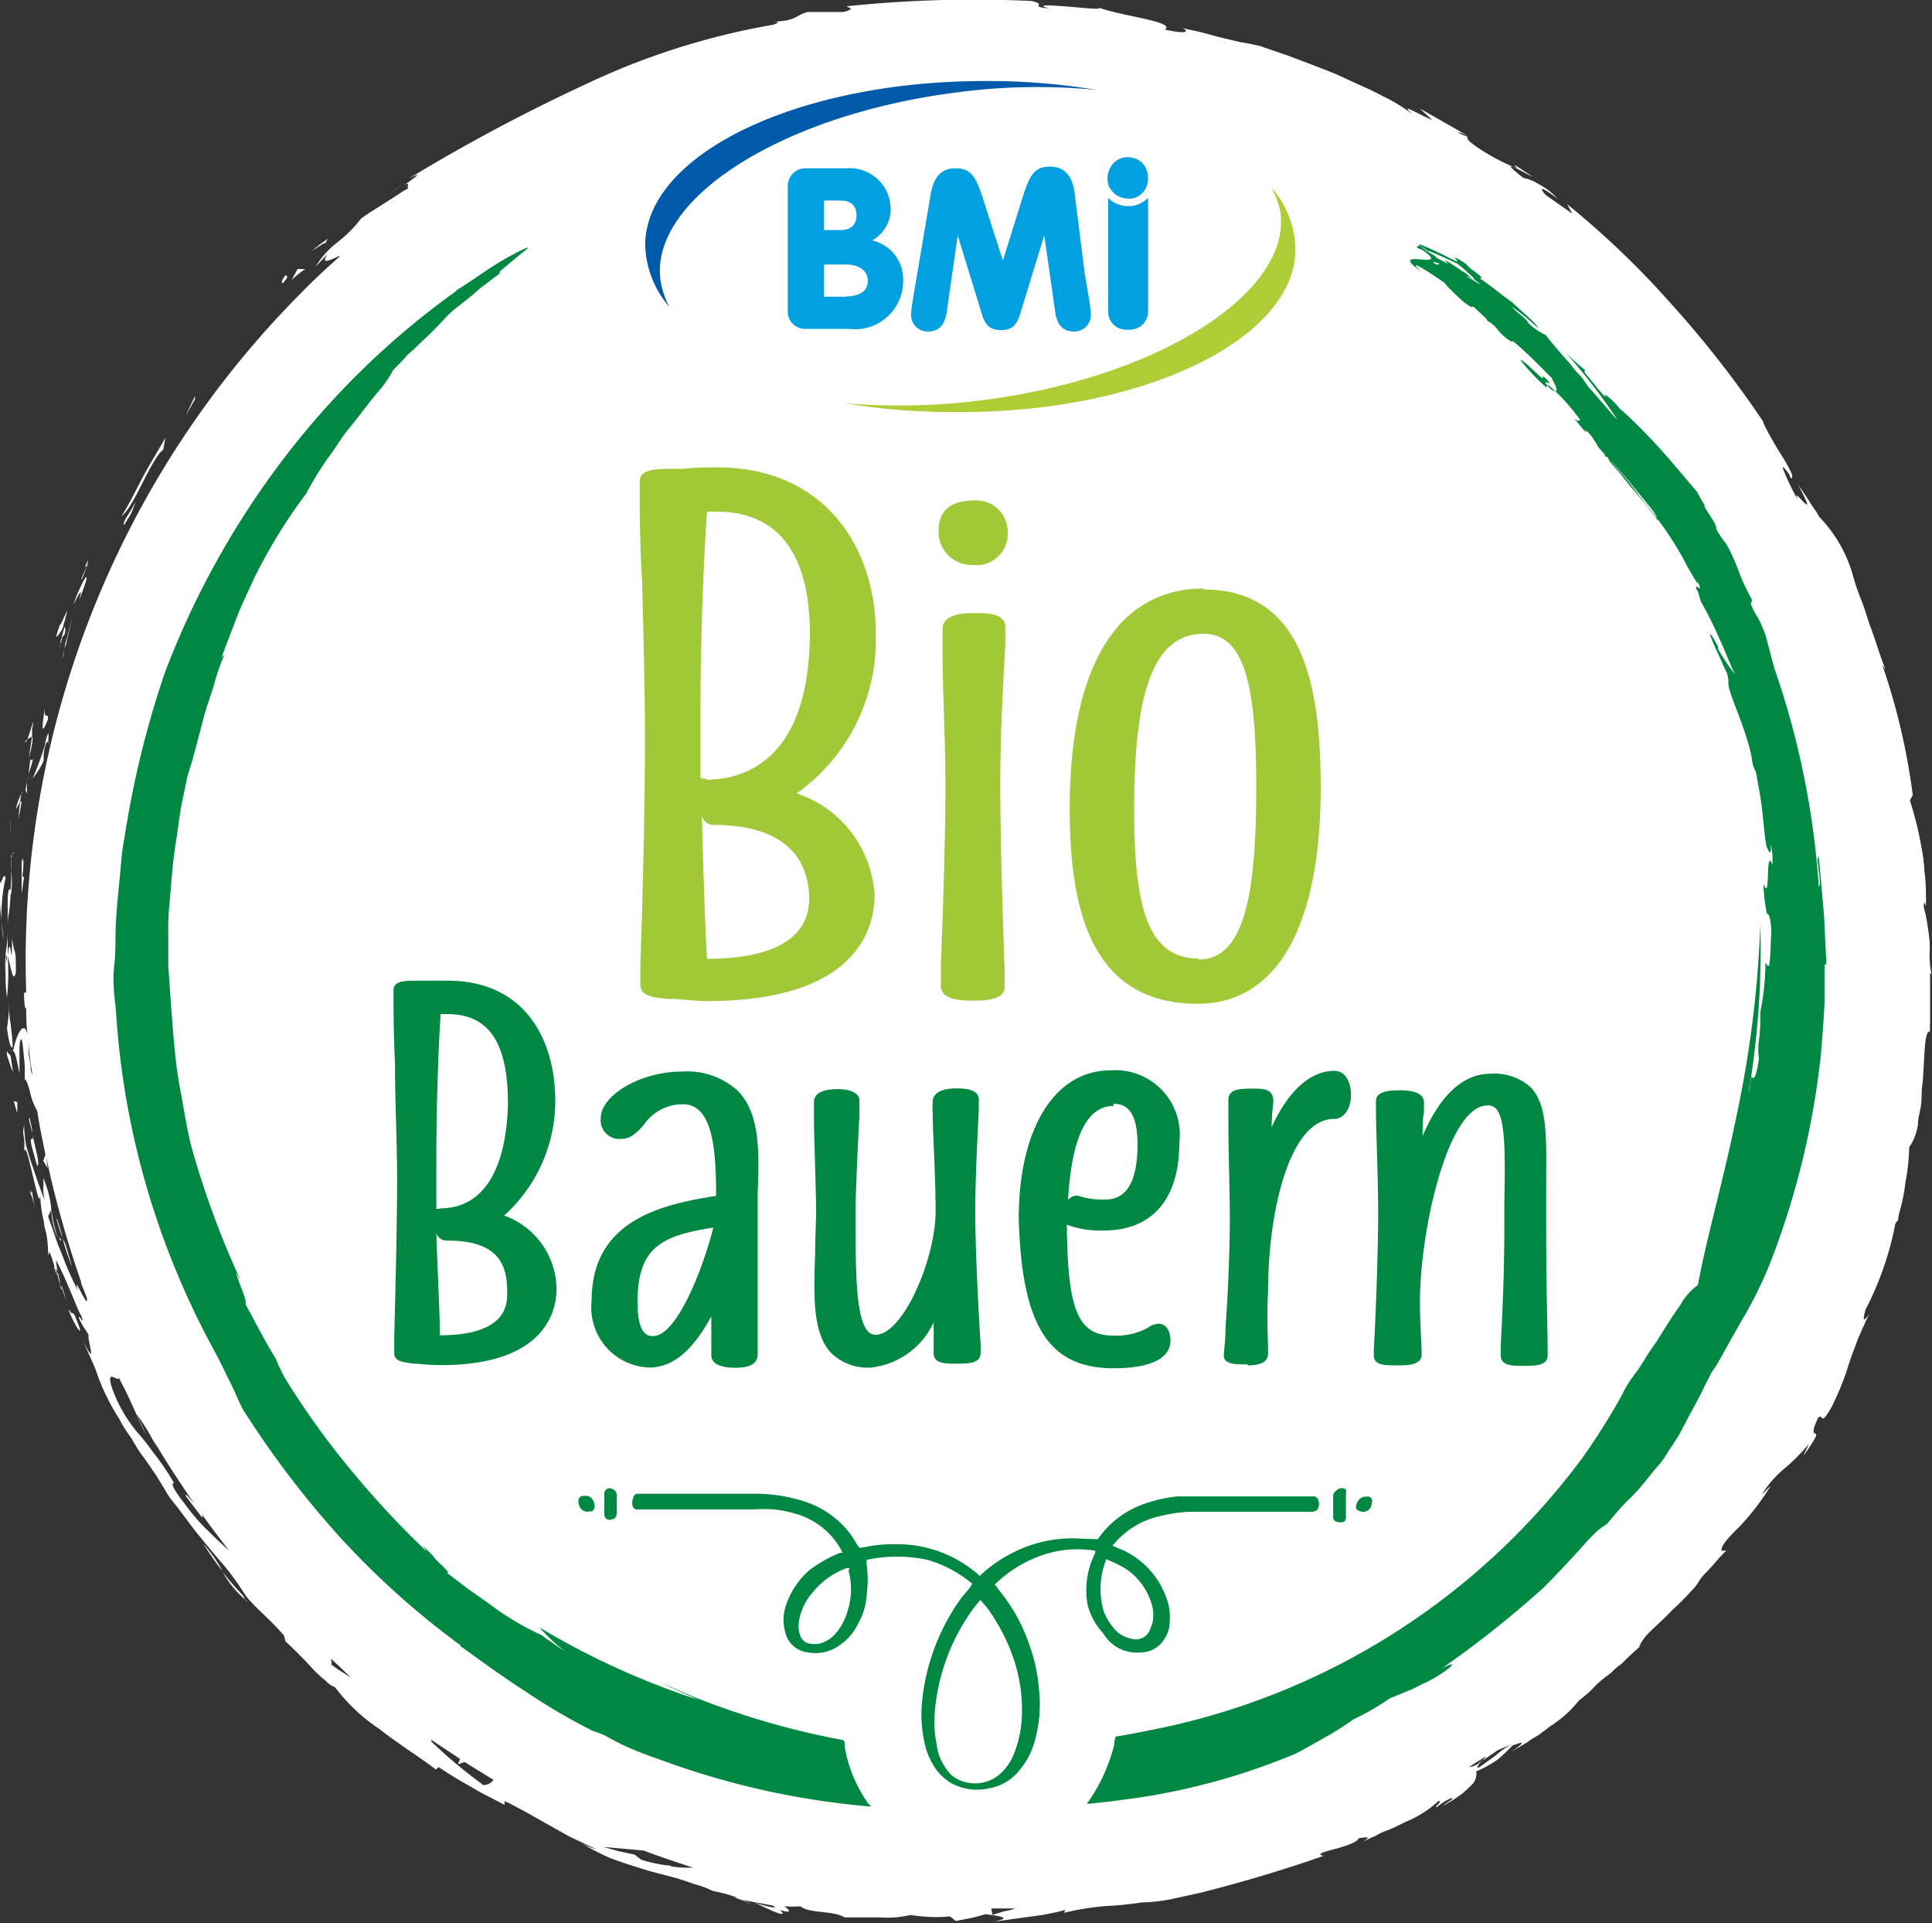 <svg xmlns="http://www.w3.org/2000/svg" width="80.37" height="80" viewBox="0 0 80.37 80"><rect x="0" y="0" width="80.37" height="80" fill="#333333" stroke="none"/><defs><style>.a{fill:#fff;}.b{fill:#005aaa;}.c{fill:#00a0e1;}.d{fill:#afcd37;}.e{fill:#a0c837;}.f{fill:#008741;}</style></defs><title>BMI BioBauern</title><path class="a" d="M2,29.91c0-.37-.21.18-.12-.62C1.83,29.81,1.61,30.89,2,29.91Zm-.67.74-.13.89C1.4,30.77,1.37,30.62,1.31,30.65Zm0,0a2,2,0,0,0,0-.31L1.4,30c-.13.28-.25.86-.34.86S1.24,30.68,1.31,30.65Zm.55.3a12.24,12.24,0,0,1-.52,1.42,3,3,0,0,0,.46-.74A1.61,1.61,0,0,1,1.89,31C2,30.65,2,31,2,31c0-.24.09-.89-.12-.12ZM1.21,32l-.06.49s0-.21.09-.46.13-.46.13-.46-.13.15-.1-.09C1.27,31.51,1.24,31.79,1.21,32Zm.13.34,0,0S1.31,32.4,1.34,32.37ZM1.12,33l0-.47-.06.34ZM.44,34.68v-.4a1.25,1.25,0,0,0,0-.25v.22A3.21,3.21,0,0,1,.44,34.68Zm-.3,4.37c0-.24-.07-.52-.1-.8C.07,38.53.1,38.77.14,39.05Zm.09-2.52C.17,36.16,0,37,0,36.62a9.39,9.39,0,0,0,.06,1.63A7,7,0,0,1,.23,36.53Zm.21,7.39a.22.22,0,0,0-.09-.1.37.37,0,0,0-.06-.09.3.3,0,0,0,0,.12c0,.1.06.19.09.31a3,3,0,0,0,.16.43Zm.46-11V33S.94,33,.9,32.92Zm0,3c0,.16,0,.34,0,.53,0,.36,0,.73,0,.73L1,36.47l-.07,0c.1-.84,0-.68,0-.77Zm0-2.58h0c-.06.37-.12.64-.12.73A4.75,4.75,0,0,1,.84,33.36ZM.9,33a2.23,2.23,0,0,0-.24.67l.18-.33A1.52,1.52,0,0,1,.9,33ZM8.11,16.48l-.4.83.4-.7ZM6.66,18.82l.13-.12.09-.49c-.31.55-.68,1.14-1,1.75s-.58,1.14-.83,1.51C5.55,21.1,6.05,19.62,6.66,18.82ZM3.61,23.5c.22-.55-.24.34,0,0ZM2,30.89,2,31C2,31.08,2,31.11,2,30.89Zm9.79-19.15c.28-.27.1-.24.1-.31C11.53,11.9,11.87,11.74,11.83,11.74Zm1.76-1.69a.52.52,0,0,0,.09-.12l-.34.24-.34.28.47-.31S13.56,10.11,13.59,10.05Zm-.89,1.14h-.28l-.25.46A3.89,3.89,0,0,1,12.7,11.19ZM5.15,21.84a1.31,1.31,0,0,0,.16-.25,1.77,1.77,0,0,0,.15-.24l.19-.49c-.07.12-.19.36-.34.58S5.12,21.84,5.15,21.84ZM2.54,26.71l.06-.22c-.06.06-.09.15-.09.4C2.48,26.92,2.51,26.8,2.54,26.71Zm.06-.56.21-.77c-.09.16-.37.8-.3.56C2.23,26.71,2.35,26.55,2.6,26.15Zm1.08-2.74c0,.06-.07.06-.07.12s-.12.28-.24.56C3.52,23.9,3.15,24.7,3.68,23.41Zm-1,2.71c0,.09,0-.09.12-.46l-.24.86C2.66,26.43,2.72,26.43,2.72,26.12ZM3.28,25c.27-.71.37-1,.3-1a1.33,1.33,0,0,0-.18.31,5.92,5.92,0,0,0-.34.83C3.24,24.8,3.49,24.27,3.28,25Zm-.62,2.1c0,.15-.06.27-.06.27l.06-.27s0-.1.06-.22.06-.31.12-.49L3,25.72s-.12.43-.22.83A2.83,2.83,0,0,0,2.66,27.14Zm-2.22,10c0-.09-.09-.3-.12.28v1.36c0-.28,0-.56.06-.81A8.11,8.11,0,0,0,.44,37.17Zm-.06,4.9v-.31l0,.12,0-.37c0,.44,0,.74-.09,1.33.09.64.15.77.21.8s0-.46-.06-1A5.2,5.2,0,0,1,.38,42.07Zm2.16,9.54s-.1-.06-.13-.12S2.51,51.61,2.54,51.61ZM.32,39.79c.12.31.22,1.2.34.65,0-.56,0-.74-.06-.9A4,4,0,0,1,.5,39c0,1.82-.06-.52-.18.8v-1c0,.33-.06.64-.09.92v0h0c0-.09,0-.09,0,0v0s.06.06.06.09c0,.52,0,.09-.06-.09a0,0,0,0,0,0,0h0v.27c0,.19,0,.4,0,.62,0,.46.06.89.06.89A9.66,9.66,0,0,0,.32,39.79ZM3,52.69l-.28-.95s-.06-.1-.12-.25A9.1,9.1,0,0,0,3,52.69ZM.47,37.08a4,4,0,0,0,0-.89c0,.31,0,.61-.06,1C.47,37.2.47,37.2.47,37.08Zm0-1.42a3.32,3.32,0,0,0,0,.56c0-.25,0-.46,0-.68C.5,35.57.5,35.63.47,35.66Zm.07-.21v.09C.57,35.48.57,35.42.54,35.45Zm79.74,4a4.49,4.49,0,0,0-.06-.71,7.2,7.2,0,0,0-.19-1c0-.37.06-.09.09-.06,0-.59,0-1-.06-1.39a7.19,7.19,0,0,0-.12-1,14.67,14.67,0,0,0-.49-2l.12-.22a27.32,27.32,0,0,0-1.26-5.39.85.85,0,0,1,.15.22c-.25-.59-.43-1.26-.68-1.91-.12-.34-.21-.68-.34-1s-.24-.64-.33-.95a5.74,5.74,0,0,0-1.42-2.53,2.17,2.17,0,0,1-.12-.21,4.1,4.1,0,0,1-.31-.46c-.22-.34-.46-.68-.46-.68,1,1.88-.37-.15,0,.65a10.74,10.74,0,0,1-.56-1.14c-.12-.28-.12-.37.19.06l.06.15c.09.06.09-.09,0-.27a7.39,7.39,0,0,0-.46-.8c-.19-.31-.37-.62-.5-.87s-.21-.4-.18-.4a43.2,43.2,0,0,0-3.82-4.89,36.07,36.07,0,0,0-4.34-4.16l.22.4L64.3,8.11c-.25-.28-.28-.43.49.15a2.8,2.8,0,0,0-.8-.61,1.74,1.74,0,0,0-.62-.25c-1.5-1.17.77.22.28-.12L63,6.85,63.1,7a8.84,8.84,0,0,1-1.67-.89c-.61-.43-.24-.31-.49-.5a2.31,2.31,0,0,0-.37-.24l-1.51-.86.53.49c-.71-.31-1.42-.77-.8-.22A6.47,6.47,0,0,0,57.52,4c-.15-.09-.3-.15-.46-.24l-.49-.22-1-.46c-.7-.28-1.44-.56-2-.77l-1.17-.4c-.27-.06-.52-.12-.77-.15l-.8-.19c-.27-.06-.55-.15-.83-.22s-.58-.12-.89-.21c.31.09.46.34-.65.09.49-.34-2-.58-2.83-.95.4.15-.4.06-1.14,0S43,.17,43.64.35c-.92-.09,0-.15-.74-.31a50.92,50.92,0,0,0-7.67.22c0,.06.44.09-.15.24,0,0-.37,0-.74,0H33.6c-.52.13-.43.37-1.44.4.15,0,.36,0,0,.13a30.12,30.12,0,0,0-7.83,2.49A74.64,74.64,0,0,0,17,7.43c.67-.34.27-.06-.19.28.31-.19.06.12.19.12A2.08,2.08,0,0,0,16.7,8L16,8.45l-.68.43-.3.21a5.26,5.26,0,0,1-1,1,3.69,3.69,0,0,0-.89,1l.49-.52c-.28.43.06.28.46.09,0,0,.09,0,.13-.06-.56.49-1.11,1-1.64,1.54A39.36,39.36,0,0,0,1.09,41.27L1,41.3c0,.46.06.83.09.55,0,.4,0,.8.06,1.2C1,42.38.69,43,.54,43.73c.06,0,.09,0,.27.92,0-.15,0-.67,0-1s.06-.62.13-.25c.06.62.09.86.09,1s0,.27,0,.58c0-.24.15.13.24.53a2.66,2.66,0,0,0,.28.7c.09.62.22,1.21.34,1.82l-.09.25.18.31-.06-.47a42.34,42.34,0,0,0,1.45,5.18s0,0,0,.06l.24.61c.1.65-.61-1.14-.37-.3a12.32,12.32,0,0,1-.61-1.36c-.09-.25-.22-.52-.31-.8S2.11,50.9,2,50.6l.13-.28a3.29,3.29,0,0,0,.27,1.17,6.44,6.44,0,0,1-.27-1.23A4.12,4.12,0,0,0,1.8,49a3.64,3.64,0,0,1,0,.46c0,.21.06.46.06.46-.18-.43-.34-.92-.52-1.45-.1-.27-.16-.52-.25-.8A7,7,0,0,1,1,46.81c-.1.55.06.25,0,1.11.06-.37.21.34.37,1s.3,1.3.3.71a5.26,5.26,0,0,0,.16,1.2c0,.19.09.4.12.62A4.58,4.58,0,0,1,2,52.2c.07-.06,0-.4.28.52a.78.78,0,0,1,.12.19s0,0,0,.06v-.06s0,0,0,0a4.59,4.59,0,0,1-.07-.5,11,11,0,0,1,.53,1.14c.21.46.4,1,.52,1.17.19.56-.15-.18-.09.13,0,0,.09.18.18.33l.22.34c-.09.13.4,1.51-.22.28l.5,1.14a9,9,0,0,0,1,2.09c.25.53.83,1.2.49.8l.16.25a3.53,3.53,0,0,0,.37.55l.55.8,0,0c.12.22.25.4.37.62s.28.4.43.59c.31.4.59.8.89,1.17s.65.8,1,1.2.65.83.95,1.29.93.92,1.63,1.72l.07.25c.3.28.74.71,1.1,1.11a4.43,4.43,0,0,0,.56.52,1.08,1.08,0,0,0,.4.28,7.46,7.46,0,0,0,1.82,1.72c.83.65,1.81,1.26,2.37,1.7l.12-.1a14.61,14.61,0,0,0,1.26.77c.22.13.46.28.71.4l.77.4v-.15c.25.09.49.25.8.4l.92.52,1,.56,1.11.52a2.8,2.8,0,0,1-.77-.34,10.23,10.23,0,0,0,1.35.71c.5.19,1,.34,1.48.49s1,.25,1.45.4c.24.07.46.16.68.22a4.23,4.23,0,0,1,.64.25,6.62,6.62,0,0,1,1,.27s-.06,0-.12,0a.62.62,0,0,1,.18.06c.19.06.37.16.59.22-.19-.06-.34-.16-.5-.19l1.36.25.18.19a.28.28,0,0,1,.13,0c.49.15.4,0,.15-.16a5.63,5.63,0,0,0,.68,0c.37.31,1.32.16,1.84.46.19,0,.84,0,1.45,0a4.26,4.26,0,0,0,1.29-.1,6.49,6.49,0,0,0,1.64.06l.24.19.62-.12c.31-.07.61-.16.61-.16.74.09,1.08.16.34.31l1.6-.22a9.67,9.67,0,0,0,1.39-.27l-.06.12a11.85,11.85,0,0,1,1.72-.28,14,14,0,0,0,1.51-.15A7.48,7.48,0,0,0,48.69,79l1.23-.27c1.72-.43,3.63-1,5.14-1.54-.34-.06,0-.16.46-.28s1-.31,1-.46c.21,0,.61-.12.18.15.19-.09.37-.18.53-.24a2.15,2.15,0,0,1,.46-.22c.31-.12.55-.25.8-.37a4.47,4.47,0,0,0,1.35-.86c.22,0-.24.28-.06.25a2.28,2.28,0,0,1,.59-.37c.18,0-.19.18-.37.33a5.91,5.91,0,0,0,.83-.52c.18-.15.34-.31.43-.4a.64.64,0,0,0,.15-.52,4.82,4.82,0,0,0,.9-.5,8.15,8.15,0,0,0,.61-.58c.28-.09.74-.31-.09.31.12-.09.37-.25.68-.43a4.58,4.58,0,0,1,.49-.31l.49-.37a4.84,4.84,0,0,0,1.2-1.08,4.41,4.41,0,0,0,.71-.64,6.47,6.47,0,0,1,.62-.5,2.42,2.42,0,0,1,.43-.37c.24-.24.49-.49,1-.92l-.27.22c.21-.53.7-.81,1.38-1.54v0a10.28,10.28,0,0,0,.83-.83,2,2,0,0,0,.31-.41,2,2,0,0,1,.31-.36l.31-.34a5.25,5.25,0,0,1,.49-.53h-.19c-.06-.18.28-.55.74-1a10.21,10.21,0,0,0,1.3-1.7l-.19.19-.18.18a4.31,4.31,0,0,1,.92-1.07,7.69,7.69,0,0,0,1-1c.09-.12-.1.24-.19.46,1.14-1.63,0-.31.62-1.6.21-.19.06.43.55-.43a11.52,11.52,0,0,0,.68-1.66c.12-.4.28-.8.43-1.21.09-.18.15-.36.25-.55a2.48,2.48,0,0,1,.24-.49c-.18.24-.37.49-.18-.16a13,13,0,0,0,1.23-3.54c.06-.12.09-.15.12-.15,0-.19.09-.46.16-.74a7.86,7.86,0,0,0,.15-.89,7.87,7.87,0,0,0,.15-1.42,2.19,2.19,0,0,0,.37-1c0-.25.1-.53.13-.81s0-.58.06-.86c.09-1.14.06-2.18.31-2.15a2.91,2.91,0,0,1,0-.37c0-.22,0-.53,0-.83,0-.62,0-1.23,0-1.23l.06.06A4,4,0,0,1,80.28,39.45Zm-79,5c0-.19-.06-.4-.09-.62v-.55c0,.46.09.95.16,1.42A.86.86,0,0,1,1.27,44.44Zm.1.62h0v0ZM4.45,57.71s0,0,0,0C4.72,58.39,4.63,58.14,4.45,57.71Zm4.77,6.5c-.22-.19-.46-.44-.74-.71a8.5,8.5,0,0,1-.83-1c-.46-.58-.5-.77-.46-.8s.15.06.06,0a11,11,0,0,0-.9-1.32,8.83,8.83,0,0,0-.58-.74,5.93,5.93,0,0,1-1.11-1.91c-.28-.89.28-.19.28-.43.58,1.08.77,1.69,1.17,2.43l-.43-.92a9.17,9.17,0,0,1,.83,1.38,2.43,2.43,0,0,0-.16-.34,43.19,43.19,0,0,0,3.21,4.68C9.46,64.42,9.34,64.33,9.22,64.21Zm4.55,5c.07,0,0-.12,0-.21.28.24.56.52.83.77C14.3,69.59,14,69.41,13.77,69.22Zm6.29,5A20.17,20.17,0,0,1,18,72.49a.15.15,0,0,1-.06-.13c.4.28.8.53,1.2.8l-.09.22.28-.09,1.2.74A.5.5,0,0,1,20.06,74.24Zm7.85,3.39a4.41,4.41,0,0,1-.62-.09,5.15,5.15,0,0,1-.62-.16l-.27-.21L25.75,77l-.65-.18,1.67.15c.67.25,1.38.49,2.06.71A4.87,4.87,0,0,1,27.91,77.63ZM38,79.72l.1,0S38.22,79.72,38,79.72Zm3.73-.21-.49.15c.09-.06,0-.15,0-.28.34,0,.67,0,1,0A3.08,3.08,0,0,1,41.7,79.51Zm19.12-74,.21.19C60.48,5.46,60.67,5.49,60.82,5.55ZM62.24,73l-.47.34-.21.15c-.19.1-.09-.06.09-.27-.09.06-.15.15-.22.18s-.27.12-.3.09c.21-.15.43-.27.67-.43,0,.06-.09.09-.12.16A3.15,3.15,0,0,0,62,73c.12-.06.21-.15.34-.22l.58-.24A2.88,2.88,0,0,0,62.24,73ZM16.76,7.65a4.6,4.6,0,0,0-.58.46C16.3,8,16.51,7.83,16.76,7.65ZM8.39,63.1c.09.06,0-.22-.28-.53s-.43-.52-.37-.33ZM1.31,47.64c.06.22.15.56.24.86.12-.09-.06-.64-.18-1.23a.28.28,0,0,0,0,.13C1.27,47.3,1.27,47.43,1.31,47.64Zm-.84-12V35.6C.44,35.73.44,35.73.47,35.66Zm.1,10.16.15.5,0-.46Zm.77,1.3c0-.19-.07-.37-.1-.59C1.15,46.47,1.27,46.78,1.34,47.12Zm1,3.6c.06.15.16.52.25.77C2.54,51.18,2.44,50.9,2.38,50.72Zm76.42.37c.06-.28.06-.4,0-.4C78.77,51,78.74,51.12,78.8,51.09ZM2.91,54.51c-.13-.13.09.34.24.61s.31.43,0-.3C3.06,54.51,2.94,54.69,2.91,54.51ZM32.56,79.57l-.16-.19a6.12,6.12,0,0,1-1-.24C31.91,79.38,32.59,79.72,32.56,79.57Zm-31.29-30v.06a1.89,1.89,0,0,1,.1.31l.12.43a4.26,4.26,0,0,1-.15-.8S1.34,49.67,1.27,49.52Zm0,0a.13.13,0,0,0,0-.09C1.27,49.49,1.27,49.49,1.27,49.52Zm9,17.06a1.38,1.38,0,0,1-.15-.25c-.28-.31-.55-.59-.86-1A4.09,4.09,0,0,0,10.26,66.58Zm-7.69-13c-.16-.37-.06,0,0,0ZM8.45,64.21c.31.46.55.83.8,1.13A5.4,5.4,0,0,0,8.45,64.21ZM2.57,53.55a3.6,3.6,0,0,0,.21.56,5.45,5.45,0,0,1-.21-.65ZM.47,43.73a.11.11,0,0,1,0-.09,0,0,0,0,1,0,0Zm1.91,9.33a2.65,2.65,0,0,0-.09-.34C2.23,52.66,2.23,52.69,2.38,53.06Zm0-.12a4.38,4.38,0,0,0,.13.52A5.11,5.11,0,0,0,2.41,52.94ZM.2,40.44c0-.22,0-.46.06-.71A2.15,2.15,0,0,0,.2,40.44Z"/><path class="b" d="M27.84,12.76a4.11,4.11,0,0,1-1-2.56c0-3.78,6.34-6.83,14.13-6.83a27.56,27.56,0,0,1,4.65.37,25.41,25.41,0,0,0-5.94.12C32.43,4.81,27,8.32,27.48,11.68a3.53,3.53,0,0,0,.36,1.08"/><path class="c" d="M47.09,8.57h-.16a1.12,1.12,0,0,1-.83-.34v4.68a.75.75,0,0,0,.83.8.76.76,0,0,0,.83-.8V8.23a1.23,1.23,0,0,1-.67.34Zm-.93-.77h0a.87.87,0,0,0,.77.46h.13a.79.79,0,0,0,.64-.52h0a1,1,0,0,0-.06-.8h0a.83.83,0,0,0-.4-.34,1.07,1.07,0,0,0-.31-.06.81.81,0,0,0-.64.28h0a.94.94,0,0,0-.13,1ZM36.28,10a1.49,1.49,0,0,0,.77-1.26A1.7,1.7,0,0,0,35.23,7H33.51a.74.74,0,0,0-.74.77v5.14a.72.72,0,0,0,.74.77h1.82a2,2,0,0,0,2.24-2A1.65,1.65,0,0,0,36.28,10Zm-2-1.66h.68c.43,0,.67.21.67.61s-.24.62-.67.62h-.68Zm.92,4h-.92V11h.92c.43,0,.9.19.9.68S35.67,12.33,35.17,12.33Zm9.49-4.41c-.13-.8-.59-1-1-1-.74,0-.89.43-1.26,1.63l-.71,2.28h0L41,8.6C40.62,7.4,40.47,7,39.73,7c-.37,0-.83.15-1,1l-.58,3.42c-.12.68-.25,1.45-.25,1.66a.69.69,0,0,0,.68.71c.65,0,.77-.49.83-1l.43-3h0l1,3.26c.15.5.37.68.8.68s.65-.18.8-.68l1-3.26h0l.43,3c.06.52.18,1,.83,1a.69.69,0,0,0,.68-.71c0-.21-.13-1-.25-1.66Z"/><path class="d" d="M53.89,10.36a4,4,0,0,0-1-2.56,3.65,3.65,0,0,1,.37,1c.49,3.35-5,6.86-12.2,7.82a27.22,27.22,0,0,1-5.94.15,27.56,27.56,0,0,0,4.65.37C47.55,17.19,53.89,14.11,53.89,10.36Z"/><path class="e" d="M36.43,26.31c0-3.39-2-6.87-6.61-6.87a13.54,13.54,0,0,0-1.45.06c-.12,0-.22,0-.34,0-.71,0-1.42,0-1.42.52,0,1,0,2.47.1,4.13.06,2.37.12,4.71.12,6.65,0,3-.12,7.42-.19,9.3,0,.49,0,.8,0,.86,0,.46.47.52,1.14.59l.22,0c.24,0,1,.09,1.38.09,6.25,0,7-3,7-4.4A4.73,4.73,0,0,0,33.14,33,7.83,7.83,0,0,0,36.43,26.31ZM33.66,37.39c0,1.69-1.6,2.49-4.25,2.49-.06-1-.15-3.35-.21-5.91a.53.53,0,0,0,.46.34C32.89,34.31,33.66,35.94,33.66,37.39Zm-4.28-5c-.09,0-.24,0-.24-.06,0-1,0-1.88,0-2.77,0-3.7.18-7,.27-8.28h.4c2.41,0,3.88,1.57,3.88,5.08C33.66,32,30.55,32.43,29.38,32.43Zm20.69-7.91c-3.54,0-5.57,3.17-5.57,9.14,0,4,.77,8.13,5.33,8.13,3.23,0,5.11-3.11,5.11-9C54.94,28.49,54.2,24.52,50.07,24.52Zm-.21,15.39c-2.13,0-2.68-2.18-2.68-6.18,0-4.41.62-7.33,2.89-7.33,1.73,0,2.19,2.24,2.19,6.37C52.26,37.3,51.74,39.91,49.86,39.91ZM40.47,20.82c-1.26,0-1.42.81-1.42,1.17a1.38,1.38,0,0,0,1.42,1.51,1.3,1.3,0,0,0,1.45-1.32A1.31,1.31,0,0,0,40.47,20.82Zm.15,4.68c-.49,0-1.41,0-1.41.68,0,.09,0,.46,0,1,0,1.32.12,3.81.12,5.45,0,2.27-.12,5.75-.19,7.45,0,.52,0,.86,0,.92,0,.62.93.62,1.33.62s1.32,0,1.32-.56c0-.06,0-.31,0-.77-.06-1.6-.18-5.32-.18-7.66s.15-4.68.21-5.82c0-.37,0-.59,0-.65C41.88,25.5,41.05,25.5,40.62,25.5Z"/><path class="f" d="M25.14,62.14V63a.26.26,0,0,0,.09.18.29.29,0,0,0,.27,0c.1,0,.13-.12.16-.21V62.2a.28.28,0,0,0-.19-.27A.22.22,0,0,0,25.14,62.14Zm33-5.35c.37,0,1,0,1-.44v-.09c0-.27-.07-1.14-.07-2.15,0-2.87,1.14-8.13,2.81-8.13a.45.45,0,0,1,.34.12c.4.4.4,1.79.36,3.91v1c0,2.34-.12,4.25-.15,5,0,.18,0,.3,0,.37,0,.43.49.43.95.43s1,0,1-.43v-.28c0-.71-.06-2.65-.06-5,0-.62,0-1.2,0-1.73,0-2,.09-3.38-.65-4.15a2.25,2.25,0,0,0-1.66-.56c-1.14,0-2.09.87-2.83,2.59,0-.4,0-.74.06-1a2.56,2.56,0,0,1,0-.37c0-.25-.15-.53-1-.53-.28,0-1,0-1,.43v.4c0,.83.09,2.84.09,4.22,0,1.88-.12,4.77-.18,5.73v.31C57.22,56.79,57.59,56.79,58.11,56.79Zm-6.22,0c.71,0,.83-.27.83-.49v-.15c0-.37-.06-1.33,0-2.4,0-3.45.92-7.21,2.74-7.21.4,0,.71-.4.71-1s-.28-1-.68-1c-1,0-1.91.8-2.62,2.34,0-.52.07-1,.07-1.07,0-.53-.4-.53-.87-.53s-1,0-1,.46v.87c0,1.17.06,3.11.06,4,0,1.57-.09,3.42-.18,4.62,0,.55-.07,1-.07,1.14C50.91,56.75,51.37,56.75,51.89,56.75ZM24.61,54.11A2.5,2.5,0,0,0,27,56.88c1,0,1.82-.71,2.59-2.13,0,.37,0,.71,0,1s0,.55,0,.61c0,.25.18.53,1,.53s.93-.31.93-.59v-.77c0-1.23,0-3.51,0-4.77,0-.37,0-.77,0-1.14.06-1.63.12-3.29-.83-4.25a3.12,3.12,0,0,0-2.31-.8c-1.76,0-3.39,1-3.39,1.94a.78.78,0,0,0,.86.86c.4,0,.65-.27.93-.58a1.94,1.94,0,0,1,1.63-.86c1.23,0,1.38,1.84,1.38,3.81C27.51,50.1,24.61,50.75,24.61,54.11Zm5.05-3c-.43,1.69-1.51,4.46-2.49,4.46-.19,0-.65,0-.65-1.41C26.52,51.86,27.54,51.4,29.66,51.06ZM55.59,62a.29.29,0,0,0-.13.28v.83c0,.15.13.21.31.21s.22-.09.22-.24v-1a.13.13,0,0,0-.13-.18A.31.31,0,0,0,55.59,62Zm1,.86a.34.34,0,0,0,.4-.12.64.64,0,0,0,.09-.34.2.2,0,0,0-.12-.15s-.09,0-.15,0a.36.36,0,0,0-.25.1.5.5,0,0,0-.15.4C56.45,62.79,56.51,62.85,56.57,62.85ZM46.32,56.91c2.06,0,2.37-.71,2.37-1.14s-.19-.71-.49-.71a.79.79,0,0,0-.44.16,2.71,2.71,0,0,1-1.47.33c-1.45,0-1.88-1.07-1.91-4.61h0l0,0a4,4,0,0,0,1.54.24c2,0,3.14-1.29,3.14-3.66a2.68,2.68,0,0,0-2.86-3c-2.34,0-3.82,2.44-3.82,6.16C42.5,55.12,43.61,56.91,46.32,56.91Zm0-11c.46,0,1,.21,1,1.69S46.9,49.89,46,49.89a3.23,3.23,0,0,1-1.17-.16.44.44,0,0,0-.4.19C44.53,48.16,44.9,46,46.32,46ZM33.91,52.11c-.06,1.78-.12,3.35.68,4.18a2.19,2.19,0,0,0,1.66.59A3.27,3.27,0,0,0,38.84,55v1.29c0,.43.49.43.95.43s1,0,1-.43a3.61,3.61,0,0,0,0-.43c-.07-1-.22-3.88-.22-5.45s.12-3.57.15-4.34a2.63,2.63,0,0,1,0-.34c0-.46-.7-.46-.92-.46-.86,0-1,.34-1,.55a3.07,3.07,0,0,0,0,.47c0,.83.12,2.55.12,4.09,0,2-1.36,5.14-2.5,5.14-.83,0-.83-2.34-.83-5.08,0-.83.1-2.89.16-4,0-.4,0-.65,0-.68,0-.27-.34-.46-.89-.46-.9,0-1,.34-1,.55v.53c0,1,.09,3.11.09,4.09C33.94,51,33.91,51.55,33.91,52.11ZM61.47,11.43l-.08,0,0,0Zm.21.1h0C61.8,11.61,61.83,11.62,61.68,11.53ZM75.84,37.64c-.06-.68-.12-1.36-.18-2-.15,0,.15,1.14,0,1.24a34.66,34.66,0,0,0-1.85-9.09c-.15-.52-.31-1.23-.4-1.47-.37-.93-.31-.53-.58-1.21l.06-.15a8.24,8.24,0,0,1-.56-1.2,7.91,7.91,0,0,0-.52-1.14,3.42,3.42,0,0,1-.43-.65c.12-.09-.59-.95-.46-.95a4,4,0,0,1-.31-.55c-.15-.16-.83-1-1.54-1.79S67.56,17.13,67.38,17l-.13-.16c-.4-.43-.61-.52-.43-.27l-.46-.53.06.06L66,15.59c-.09-.09-.15-.25,0-.15a9,9,0,0,1-.92-.83,24.64,24.64,0,0,1,2.21,2.86c-.33-.34-.86-1-1.2-1.36-.09-.12-.18-.27-.33-.46a4.47,4.47,0,0,1-.47-.55c-.34-.37-.7-.8-1-1.17a2.7,2.7,0,0,1-.71-.49c-.12-.25-.43-.37-.68-.68a8.94,8.94,0,0,1,1.08.89c0-.15-.83-.83-1.08-1.08-.15-.09-.86-.67-1.35-1,.14,0,.07-.06-.08-.18l-.17-.1a.7.7,0,0,0,.14.08l-.14-.11a1.22,1.22,0,0,1-.31-.28c-.31-.21-.55-.34-.43-.21s0,.06.06.12a2.26,2.26,0,0,0-.31-.15A12.08,12.08,0,0,0,59,10.14c.09.09.09.09.06.09s-.06,0-.06,0-.12,0,0,.1l.16.06c.67.46.31.43-.06.4s-.77-.06,0,.49c-.62-.58.3,0,1,.49a1.46,1.46,0,0,0,.25.28c.12.12.31.31.55.52.43.31.28.16.4.19.22.21.65.58.56.58.4.19.46.5.86.77s0-.06.28.13c.52.43,1.17,1.1,1.54,1.47.09.19.43.74,0,.5-.71-.71.4.12-.37-.59.18.43-.68-.61-.93-.65a9,9,0,0,0,1.08,1.14L64.39,16a7.08,7.08,0,0,1,.71.68c.25.28.49.58.65.8-.13-.06,0,.15-.28-.09l.43.52c.06.06.15.09,0-.06a1.57,1.57,0,0,1,.34.34,3.53,3.53,0,0,1,.21.34c0,.06.62.7,1.2,1.35l1.08,1.32a1.55,1.55,0,0,1,.25.47.36.36,0,0,1-.09-.13c-.25-.34-.62-.8-1-1.23-.18-.21-.34-.43-.49-.61s-.31-.34-.43-.5L66.86,19c.11.14.32.4.61.71s.77,1,1.2,1.51a14.19,14.19,0,0,1,1.57,2.43c.19.31.4.71.4.58.25.56-.18-.09-.06.31,0,0,0-.06.06.09l.12.4a14.56,14.56,0,0,1,.74,1.48c.25.52.46,1.11.68,1.54A8.71,8.71,0,0,1,71.47,27v-.12c-.06-.06-.28-.55-.34-.49.1.27.22.55.34.8s.22.52.37.8a1.52,1.52,0,0,1,.06.34,0,0,0,0,1,0,0c0,.21,0,.18,0,.12l0,0c0,.4.9,2.22,1,3.29.09.31,0,0,.15.4.1.56.19,1,.25,1.51s.09,1,.18,1.54c.16.37.19.37.19-.09l.06.43a3.61,3.61,0,0,1,0,.43c-.31-.77-.06,1.66-.37.8A7,7,0,0,0,73.5,38c.07,0,.16.13.19.74-.06.86,0,.65-.09,1.39-.07.15-.1-.09-.16-.06a10.17,10.17,0,0,1-.21,2c0,.31,0,.8-.06,1.2s0,.74,0,.77c-.13.86-.22.86-.31.74l-.06.34c0,.18-.06.33-.06.33a36.13,36.13,0,0,0,.49-7,46,46,0,0,1-1,8c-.52,2.58-1.23,5-1.6,7a2.44,2.44,0,0,0-.71.8c-.31.43-.67,1-1,1.54-.19.27-.37.52-.53.8-.09.12-.15.24-.24.37a3.15,3.15,0,0,0-.22.3,4,4,0,0,0-.43.71,27.73,27.73,0,0,1-1.66,2.65,29.33,29.33,0,0,1-17.77,11.3c-.46.09-1,.21-1.66.31a1.28,1.28,0,0,0-.06.34,7.14,7.14,0,0,1-1.14,2.46c.71-.06,1.42-.16,2.09-.25a27.4,27.4,0,0,0,6.62-1.85c.4-.21.83-.46,1.26-.7a11.36,11.36,0,0,0,1.11-.71,10.55,10.55,0,0,0,1.54-.89c.28-.1.53-.22.77-.31s.43-.22.65-.31.68-.37.89-.52c.37-.28.37-.37-.15-.1a43.83,43.83,0,0,0,4.25-3.38c.55-.56,1.07-1.11,1.6-1.7.21-.24.4-.43.55-.58a2.58,2.58,0,0,1,.46-.34c.53-.65.74-.86,1-1.11s.43-.46,1-1.17a3.7,3.7,0,0,0,.53-.71c.12-.18.27-.4.4-.61s.27-.49.4-.74.27-.49.4-.74.24-.46.34-.68l.43-.83-.13.28c.28-.43.5-.86.71-1.23s.43-.77.65-1.14a16.77,16.77,0,0,0,1.17-2.47,33.77,33.77,0,0,0,2-8.4c.06-.71.12-1.45.15-2.16,0-.36,0-.7,0-1.07v-.53c.07.16.07,0,.07-.21C75.91,39,75.91,38.31,75.84,37.64ZM59.74,11c-.18-.12-.12-.12.06-.06S59.8,11,59.74,11Zm1.29.5c.07,0,.1.06.16.06a1.68,1.68,0,0,0-.4-.31c-.22-.15-.46-.31-.62-.4s.09.12.06.12l-.4-.21a.31.31,0,0,1-.12-.1l-.09-.06-.31-.18c-.06-.06-.12-.09-.18-.16s.21.16.33.22c-.24-.15.47.15,1.17.49.1.09.25.19.37.31s.37.31.31.34l.09.06.19.15C61.43,11.77,61.25,11.62,61,11.5Zm.28.12c-.06,0-.09-.06-.12-.06l0,0A.11.11,0,0,0,61.31,11.62Zm.22-.15s0,0-.06,0a.88.88,0,0,0,.19.1ZM45.24,66.73a2.67,2.67,0,0,0,.65,1.2,1.62,1.62,0,0,0,1.57.8,1.14,1.14,0,0,0,.95-.52,1.31,1.31,0,0,0,.25-.77,2.29,2.29,0,0,0-.19-1.11,3.44,3.44,0,0,0-1.75-1.85l-.43-.18s0-.06.06-.09a3,3,0,0,1,.4-.4,3.46,3.46,0,0,1,1.6-.77,5.74,5.74,0,0,1,1.48-.16h4.71c.18,0,.28-.06.31-.21a.28.28,0,0,0,0-.22.22.22,0,0,0-.25-.21H50c-.34,0-.65,0-1,0a5.88,5.88,0,0,0-1.45.33,3.85,3.85,0,0,0-1.88,1.45l0,0h-.06L45,64a5.41,5.41,0,0,0-2.61.46,5.81,5.81,0,0,0-1.54,1l-.09.09-.1-.09a5.12,5.12,0,0,0-3.23-1.23,6.37,6.37,0,0,0-1.32.09,1.68,1.68,0,0,1-.37.06s0-.06-.06-.09a5,5,0,0,0-.31-.49,3.87,3.87,0,0,0-1.85-1.33,6.7,6.7,0,0,0-2-.34h-5a.16.16,0,0,0-.15.1.68.68,0,0,0-.07.27c0,.22.1.31.28.28h4.77a7.58,7.58,0,0,1,.83,0,5,5,0,0,1,1.21.28A3.15,3.15,0,0,1,35,64.48s0,.06.06.1a.11.11,0,0,1-.09,0,5.36,5.36,0,0,0-1.3.73,3.34,3.34,0,0,0-1,1.54,1.87,1.87,0,0,0,0,1.05,1.08,1.08,0,0,0,.95.83,1.68,1.68,0,0,0,1.32-.31,2.12,2.12,0,0,0,.74-.86,2.68,2.68,0,0,0,.37-1.2,4.89,4.89,0,0,0,0-1.32c0-.06,0-.09,0-.16a6,6,0,0,1,2.53,0,5,5,0,0,1,1.87,1s-.06.06-.06.09c-.15.22-.34.4-.49.62a8.86,8.86,0,0,0-1.54,4.16,5.36,5.36,0,0,0,.09,1.69,3,3,0,0,0,.46,1.11,2.11,2.11,0,0,0,.65.61,2.23,2.23,0,0,0,1.6.22,2.07,2.07,0,0,0,1.29-.8,3.17,3.17,0,0,0,.62-1.26,5.59,5.59,0,0,0,.15-2.07,7,7,0,0,0-.4-1.84,7.22,7.22,0,0,0-1.32-2.34c0-.07-.09-.1-.12-.16a5.23,5.23,0,0,1,2.18-1.29,4.52,4.52,0,0,1,2-.12s0,.06,0,.09A3.45,3.45,0,0,0,45.24,66.73ZM46,64.91s0,0,0-.06a4.65,4.65,0,0,1,.92.46,2.7,2.7,0,0,1,1,1.45,1.56,1.56,0,0,1,0,.83,1.65,1.65,0,0,0-.09.22.64.64,0,0,1-.8.34,1.24,1.24,0,0,1-.56-.28,2.51,2.51,0,0,1-.55-.83A3.31,3.31,0,0,1,46,64.91ZM35.26,67a2.33,2.33,0,0,1-.55,1,1.29,1.29,0,0,1-.65.37.92.92,0,0,1-.3,0,.5.5,0,0,1-.47-.34,1.16,1.16,0,0,1-.06-.55,2.38,2.38,0,0,1,.59-1.26,3.21,3.21,0,0,1,1.41-1s0,0,.07,0,0,.09,0,.12A2.93,2.93,0,0,1,35.26,67Zm7,2.3a6.57,6.57,0,0,1,.25,2.07,4.68,4.68,0,0,1-.34,1.6,2.19,2.19,0,0,1-.52.77,1.57,1.57,0,0,1-1.54.37,1.24,1.24,0,0,1-.74-.53,2.06,2.06,0,0,1-.4-1,4.68,4.68,0,0,1-.09-1.29,8.48,8.48,0,0,1,1.72-4.53c.06-.06.12-.15.19-.21s0,0,0,0,.15.19.24.28A8,8,0,0,1,42.25,69.25Zm-7.11,3.42c0-.12,0-.24-.06-.34a33.1,33.1,0,0,1-6.25-1.81l-1.34-.58c.62.3.72.33,1.52.7a32.3,32.3,0,0,1-6.58-3,7.61,7.61,0,0,0,1.07,1s-.24-.15-.49-.34a5.33,5.33,0,0,1-.49-.34,11.32,11.32,0,0,1-2-1.17c-.37-.28-.74-.52-1.08-.77s-.62-.49-.86-.64c.12,0,0-.1-.19-.31A2.58,2.58,0,0,1,18,64.7l-.43-.43.19.27A38.22,38.22,0,0,1,14.48,61a33.18,33.18,0,0,1-2.65-3.72,8.21,8.21,0,0,1-.36-.77s-.34-.55-.65-1.14c-.16-.28-.31-.58-.43-.8a3,3,0,0,1-.19-.37c.1.06-.09-.46-.24-.83-.06-.19-.13-.37-.13-.4s0,0,.19.31A37.32,37.32,0,0,1,8,47.83c-.22-.8-.34-1.67-.5-2.5s-.24-1.69-.31-2.55S7.06,41.05,7,40.16c0-.43,0-.86,0-1.32a9.79,9.79,0,0,1,.06-1.33c.07-.86.13-1.75.28-2.62.06-.43.12-.86.19-1.32l.27-1.29L8,31.63,8.17,31l.34-1.29c.12-.43.28-.83.4-1.26s.25-.83.43-1.23l-.12.12c.21-.58.43-1.14.64-1.69s.5-1.11.74-1.66a22.64,22.64,0,0,1,2.13-3.45A14.06,14.06,0,0,1,13.68,19c.19-.25.34-.49.53-.77s.36-.46.55-.71c.37-.46.68-.89,1-1.26a4.27,4.27,0,0,0,.59-.86c.21-.22.43-.43.61-.65a7.56,7.56,0,0,0,.56-.52c.37-.34.68-.65,1-1s.68-.58,1.05-.89c.19-.15.37-.34.59-.49l.7-.53c-.3.13.19-.24.59-.58s.8-.59.25-.34a12.93,12.93,0,0,0-1.48.86c-.34.22-.65.46-1.26.83H19a33.51,33.51,0,0,0-7.21,7A35.34,35.34,0,0,0,6.85,28a40.1,40.1,0,0,0-1.67,6.83c-.12.59-.15,1.2-.21,1.79s-.12,1.2-.15,1.79,0,1.2-.07,1.78,0,1.2.07,1.79a33.65,33.65,0,0,0,1.35,7.63,34.22,34.22,0,0,0,2.77,6.62c.25.46.43.86.62,1.23s.34.77.55,1.17a39.22,39.22,0,0,0,4,5.27,33.86,33.86,0,0,0,5.07,4.55l-.05,0,1.39,1c.46.31.89.62,1.32.89A25.48,25.48,0,0,0,24.67,72a3.27,3.27,0,0,1,.5.19s.27.15.64.34a14.09,14.09,0,0,0,1.51.61,34.14,34.14,0,0,0,4.62,1.36,33.71,33.71,0,0,0,4.28.64c0-.06-.09-.09-.12-.15A5.8,5.8,0,0,1,35.14,72.67ZM66.86,19,66.79,19C66.7,18.86,66.74,18.91,66.86,19ZM23.1,45.79c0-2.43-1.17-5-4.49-5-.53,0-.8,0-1,0s-.18,0-.24,0c-.53,0-1,0-1,.4,0,.71,0,1.78.06,3,0,1.57.09,3.35.09,4.86,0,2.09-.09,5.26-.12,6.62,0,.37,0,.58,0,.62,0,.33.34.36.8.43l.15,0a9.23,9.23,0,0,0,1,.06c4.46,0,4.8-2.4,4.8-3.14a3.27,3.27,0,0,0-2.18-3.08A6.42,6.42,0,0,0,23.1,45.79Zm-2,8c0,.43,0,1.75-2.8,1.75,0-.77-.09-2.49-.15-4.25a.45.45,0,0,0,.4.31C20.83,51.58,21.1,52.69,21.1,53.77Zm-2.8-3.51h-.15c0-.68,0-1.33,0-2,0-2.71.12-5.24.18-6.1h.28c1.72,0,2.52,1.17,2.52,3.73C21.1,47.18,20.83,50.26,18.3,50.26Zm6.28,12.59c.09,0,.12-.09.16-.18a.62.62,0,0,0-.1-.34.33.33,0,0,0-.31-.13h-.06c-.15,0-.21.1-.21.22a.66.66,0,0,0,.06.25A.37.37,0,0,0,24.58,62.85Z"/></svg>

